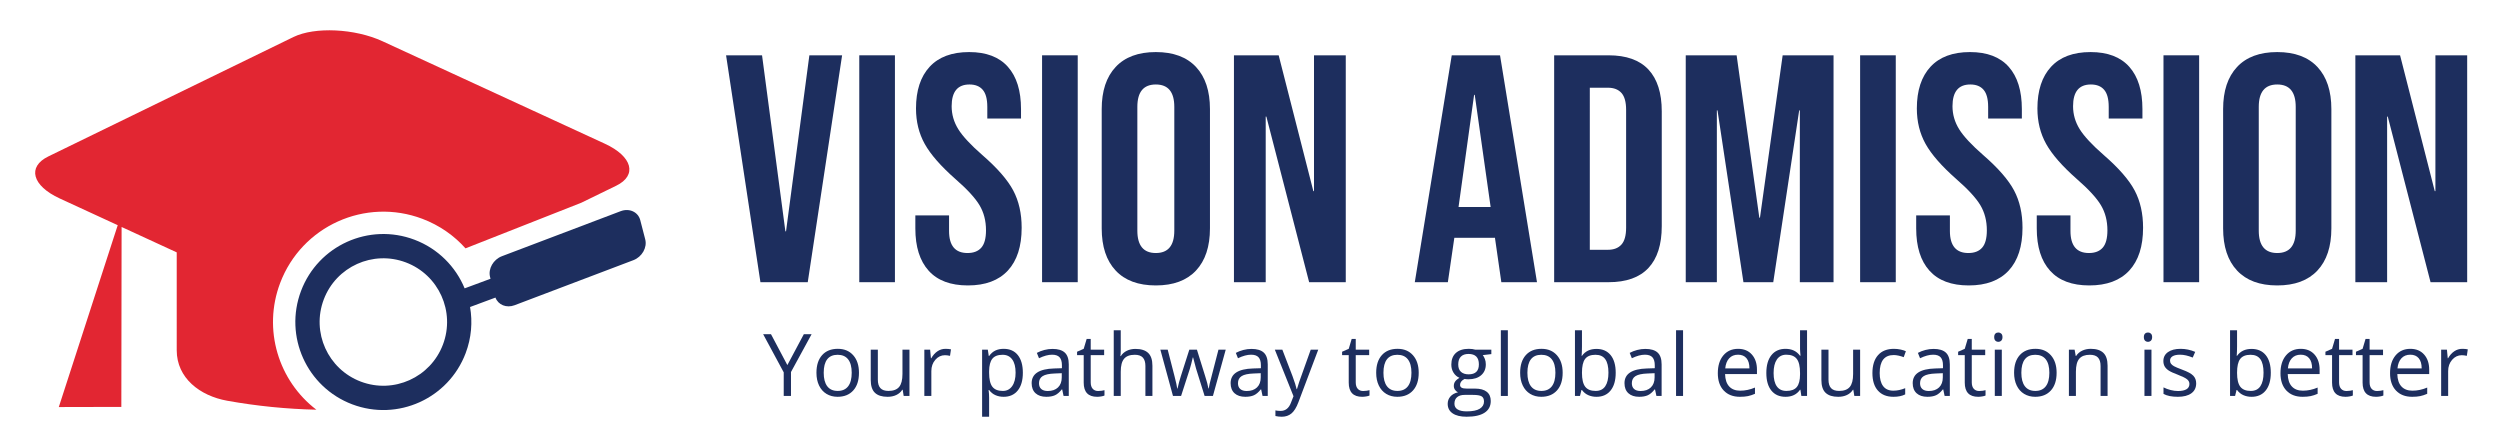 <?xml version="1.0" encoding="utf-8"?>
<!-- Generator: Adobe Illustrator 17.0.0, SVG Export Plug-In . SVG Version: 6.00 Build 0)  -->
<!DOCTYPE svg PUBLIC "-//W3C//DTD SVG 1.1//EN" "http://www.w3.org/Graphics/SVG/1.1/DTD/svg11.dtd">
<svg version="1.1" id="Layer_1" xmlns="http://www.w3.org/2000/svg" xmlns:xlink="http://www.w3.org/1999/xlink" x="0px" y="0px"
	 width="800px" height="138px" viewBox="0 0 800 138" enable-background="new 0 0 800 138" xml:space="preserve">
<path fill-rule="evenodd" clip-rule="evenodd" fill="#E22632" d="M148.964,79.473c-3.656-4.086-8.323-7.38-13.809-9.453
	c-18.239-6.894-38.614,2.305-45.508,20.544c-5.649,14.946-0.491,31.322,11.59,40.544c-9.515-0.223-19.029-1.16-28.544-2.874
	c-8.737-1.574-16.143-7.264-16.143-16.143V80.76l-17.639-8.129l-0.083,57.578l-20.014,0.046l18.858-58.195l-18.566-8.556
	c-8.832-4.069-10.465-10.122-3.628-13.453l78.421-38.206c6.837-3.329,19.65-2.726,28.482,1.346l71.166,32.795
	c8.832,4.07,10.463,10.125,3.628,13.453l-11.161,5.439L148.964,79.473z"/>
<path fill-rule="evenodd" clip-rule="evenodd" fill="#1D2E5E" d="M103.601,95.837c3.98-10.533,15.745-15.844,26.28-11.864
	c10.533,3.982,15.846,15.747,11.863,26.282c-3.98,10.533-15.745,15.844-26.28,11.863C104.931,118.137,99.619,106.372,103.601,95.837
	 M96.334,93.092c5.496-14.548,21.747-21.882,36.293-16.385c7.571,2.862,13.187,8.636,16.058,15.566l8.282-3.071l-0.145-0.556
	c-0.679-2.617,1.031-5.614,3.796-6.661l38.001-14.411c2.762-1.046,5.584,0.249,6.262,2.871l1.592,6.152
	c0.679,2.621-1.033,5.612-3.796,6.661l-38.001,14.411c-2.61,0.99-5.269-0.114-6.129-2.444l-8.129,3.016
	c0.837,4.798,0.439,9.873-1.408,14.76c-5.496,14.546-21.747,21.882-36.293,16.386C98.171,123.887,90.836,107.638,96.334,93.092"/>
<g>
	<path fill="#1D2E5E" d="M232.342,17.699h11.513l7.468,56.318h0.207l7.468-56.318h10.476l-10.994,72.603h-15.143L232.342,17.699z"/>
	<path fill="#1D2E5E" d="M274.969,17.699h11.409v72.603h-11.409V17.699z"/>
	<path fill="#1D2E5E" d="M297.163,86.619c-2.836-3.145-4.252-7.656-4.252-13.535v-4.148h10.787v4.979
		c0,4.703,1.971,7.053,5.912,7.053c1.935,0,3.405-0.57,4.408-1.711c1.001-1.141,1.504-2.99,1.504-5.549
		c0-3.042-0.692-5.721-2.074-8.038c-1.384-2.315-3.941-5.099-7.675-8.349c-4.703-4.149-7.986-7.899-9.853-11.254
		c-1.867-3.354-2.8-7.139-2.8-11.357c0-5.738,1.452-10.18,4.356-13.327c2.904-3.146,7.121-4.72,12.654-4.72
		c5.461,0,9.594,1.574,12.394,4.72c2.8,3.147,4.201,7.659,4.201,13.534v3.008h-10.787v-3.732c0-2.49-0.485-4.305-1.452-5.445
		c-0.969-1.142-2.386-1.712-4.252-1.712c-3.804,0-5.705,2.317-5.705,6.949c0,2.628,0.708,5.082,2.126,7.364
		c1.417,2.281,3.993,5.048,7.727,8.297c4.771,4.148,8.054,7.918,9.853,11.305c1.797,3.389,2.697,7.364,2.697,11.928
		c0,5.947-1.47,10.512-4.408,13.691c-2.94,3.181-7.208,4.771-12.809,4.771C304.18,91.339,299.997,89.768,297.163,86.619z"/>
	<path fill="#1D2E5E" d="M333.463,17.699h11.409v72.603h-11.409V17.699z"/>
	<path fill="#1D2E5E" d="M357.005,86.569c-2.974-3.18-4.459-7.676-4.459-13.484V34.916c0-5.808,1.486-10.301,4.459-13.482
		c2.972-3.18,7.26-4.771,12.861-4.771c5.601,0,9.887,1.592,12.861,4.771c2.972,3.182,4.46,7.675,4.46,13.482v38.168
		c0,5.809-1.488,10.305-4.46,13.484c-2.974,3.181-7.26,4.771-12.861,4.771C364.265,91.339,359.977,89.749,357.005,86.569z
		 M375.778,73.811V34.192c0-4.771-1.971-7.157-5.912-7.157c-3.941,0-5.912,2.386-5.912,7.157v39.619
		c0,4.771,1.971,7.156,5.912,7.156C373.807,80.967,375.778,78.582,375.778,73.811z"/>
	<path fill="#1D2E5E" d="M394.862,17.699h14.313l11.098,43.458h0.208V17.699h10.164v72.603h-11.72l-13.691-52.999h-0.208v52.999
		h-10.164V17.699z"/>
	<path fill="#1D2E5E" d="M464.557,17.699h15.454l11.824,72.603h-11.409l-2.074-14.417v0.207h-12.965l-2.074,14.21h-10.579
		L464.557,17.699z M477.003,66.239l-5.083-35.886h-0.207l-4.979,35.886H477.003z"/>
	<path fill="#1D2E5E" d="M497.33,17.699h17.424c5.669,0,9.921,1.521,12.757,4.564c2.834,3.043,4.252,7.503,4.252,13.379V72.36
		c0,5.877-1.418,10.337-4.252,13.379c-2.836,3.043-7.088,4.563-12.757,4.563H497.33V17.699z M514.547,79.93
		c1.867,0,3.301-0.553,4.305-1.659c1.001-1.104,1.504-2.903,1.504-5.394V35.124c0-2.489-0.502-4.286-1.504-5.394
		c-1.003-1.105-2.438-1.659-4.305-1.659h-5.808V79.93H514.547z"/>
	<path fill="#1D2E5E" d="M539.439,17.699h16.284l7.26,51.963h0.208l7.26-51.963h16.284v72.603h-10.787v-54.97h-0.208l-8.297,54.97
		H557.9l-8.297-54.97h-0.207v54.97h-9.957V17.699z"/>
	<path fill="#1D2E5E" d="M595.238,17.699h11.409v72.603h-11.409V17.699z"/>
	<path fill="#1D2E5E" d="M617.432,86.619c-2.836-3.145-4.252-7.656-4.252-13.535v-4.148h10.787v4.979
		c0,4.703,1.971,7.053,5.912,7.053c1.935,0,3.405-0.57,4.408-1.711c1.001-1.141,1.504-2.99,1.504-5.549
		c0-3.042-0.692-5.721-2.074-8.038c-1.384-2.315-3.941-5.099-7.675-8.349c-4.703-4.149-7.986-7.899-9.853-11.254
		c-1.867-3.354-2.8-7.139-2.8-11.357c0-5.738,1.452-10.18,4.356-13.327c2.904-3.146,7.121-4.72,12.654-4.72
		c5.461,0,9.594,1.574,12.394,4.72c2.8,3.147,4.201,7.659,4.201,13.534v3.008h-10.787v-3.732c0-2.49-0.485-4.305-1.452-5.445
		c-0.969-1.142-2.386-1.712-4.252-1.712c-3.804,0-5.705,2.317-5.705,6.949c0,2.628,0.708,5.082,2.126,7.364
		c1.417,2.281,3.993,5.048,7.727,8.297c4.771,4.148,8.054,7.918,9.853,11.305c1.797,3.389,2.697,7.364,2.697,11.928
		c0,5.947-1.47,10.512-4.408,13.691c-2.94,3.181-7.208,4.771-12.809,4.771C624.449,91.339,620.266,89.768,617.432,86.619z"/>
	<path fill="#1D2E5E" d="M656.015,86.619c-2.836-3.145-4.252-7.656-4.252-13.535v-4.148h10.787v4.979
		c0,4.703,1.971,7.053,5.912,7.053c1.935,0,3.405-0.57,4.408-1.711c1.001-1.141,1.504-2.99,1.504-5.549
		c0-3.042-0.692-5.721-2.074-8.038c-1.384-2.315-3.941-5.099-7.675-8.349c-4.703-4.149-7.986-7.899-9.853-11.254
		c-1.867-3.354-2.8-7.139-2.8-11.357c0-5.738,1.452-10.18,4.356-13.327c2.904-3.146,7.121-4.72,12.654-4.72
		c5.461,0,9.594,1.574,12.394,4.72c2.8,3.147,4.201,7.659,4.201,13.534v3.008h-10.787v-3.732c0-2.49-0.485-4.305-1.452-5.445
		c-0.969-1.142-2.386-1.712-4.252-1.712c-3.804,0-5.705,2.317-5.705,6.949c0,2.628,0.708,5.082,2.126,7.364
		c1.417,2.281,3.993,5.048,7.727,8.297c4.771,4.148,8.054,7.918,9.853,11.305c1.797,3.389,2.697,7.364,2.697,11.928
		c0,5.947-1.47,10.512-4.408,13.691c-2.94,3.181-7.208,4.771-12.809,4.771C663.032,91.339,658.849,89.768,656.015,86.619z"/>
	<path fill="#1D2E5E" d="M692.315,17.699h11.409v72.603h-11.409V17.699z"/>
	<path fill="#1D2E5E" d="M715.857,86.569c-2.974-3.18-4.459-7.676-4.459-13.484V34.916c0-5.808,1.486-10.301,4.459-13.482
		c2.972-3.18,7.26-4.771,12.861-4.771c5.601,0,9.887,1.592,12.861,4.771c2.972,3.182,4.46,7.675,4.46,13.482v38.168
		c0,5.809-1.488,10.305-4.46,13.484c-2.974,3.181-7.26,4.771-12.861,4.771C723.117,91.339,718.829,89.749,715.857,86.569z
		 M734.63,73.811V34.192c0-4.771-1.971-7.157-5.912-7.157c-3.941,0-5.912,2.386-5.912,7.157v39.619c0,4.771,1.971,7.156,5.912,7.156
		C732.659,80.967,734.63,78.582,734.63,73.811z"/>
	<path fill="#1D2E5E" d="M753.713,17.699h14.313l11.098,43.458h0.208V17.699h10.164v72.603h-11.72l-13.691-52.999h-0.208v52.999
		h-10.164V17.699z"/>
</g>
<g>
	<path fill="#1D2E5E" d="M251.952,116.827l5.27-9.878h2.486l-6.594,12.094v7.662h-2.324v-7.554l-6.581-12.202h2.514L251.952,116.827
		z"/>
	<path fill="#1D2E5E" d="M274.87,119.286c0,2.415-0.608,4.3-1.824,5.655c-1.216,1.356-2.896,2.034-5.041,2.034
		c-1.324,0-2.5-0.311-3.527-0.933c-1.027-0.621-1.82-1.514-2.378-2.676s-0.837-2.521-0.837-4.081c0-2.414,0.603-4.294,1.811-5.642
		c1.207-1.347,2.883-2.02,5.027-2.02c2.072,0,3.718,0.688,4.939,2.067C274.26,115.071,274.87,116.936,274.87,119.286z
		 M263.587,119.286c0,1.893,0.378,3.334,1.135,4.324c0.757,0.991,1.87,1.487,3.338,1.487s2.583-0.493,3.345-1.48
		c0.761-0.986,1.142-2.43,1.142-4.331c0-1.882-0.38-3.313-1.142-4.29c-0.762-0.978-1.885-1.466-3.372-1.466
		c-1.469,0-2.577,0.481-3.324,1.445C263.96,115.941,263.587,117.377,263.587,119.286z"/>
	<path fill="#1D2E5E" d="M280.91,111.895v9.608c0,1.207,0.275,2.107,0.824,2.702s1.41,0.893,2.581,0.893
		c1.549,0,2.683-0.424,3.398-1.271c0.716-0.847,1.075-2.229,1.075-4.148v-7.784h2.243v14.811h-1.852l-0.324-1.986h-0.122
		c-0.459,0.729-1.097,1.288-1.912,1.676c-0.815,0.388-1.746,0.581-2.791,0.581c-1.802,0-3.151-0.428-4.047-1.284
		c-0.896-0.855-1.344-2.225-1.344-4.107v-9.689H280.91z"/>
	<path fill="#1D2E5E" d="M302.545,111.625c0.658,0,1.248,0.054,1.771,0.162l-0.311,2.081c-0.613-0.136-1.153-0.203-1.622-0.203
		c-1.198,0-2.223,0.486-3.074,1.46c-0.851,0.973-1.277,2.185-1.277,3.635v7.945h-2.243v-14.811h1.851l0.257,2.743h0.108
		c0.55-0.964,1.212-1.707,1.987-2.229C300.765,111.886,301.617,111.625,302.545,111.625z"/>
	<path fill="#1D2E5E" d="M321.166,126.976c-0.964,0-1.845-0.178-2.642-0.534c-0.797-0.355-1.466-0.902-2.007-1.642h-0.162
		c0.108,0.865,0.162,1.685,0.162,2.46v6.094h-2.243v-21.459h1.824l0.311,2.027h0.108c0.576-0.811,1.248-1.396,2.013-1.757
		s1.644-0.54,2.635-0.54c1.964,0,3.479,0.671,4.547,2.013c1.067,1.343,1.601,3.226,1.601,5.648c0,2.433-0.543,4.322-1.628,5.669
		C324.601,126.303,323.094,126.976,321.166,126.976z M320.842,113.531c-1.514,0-2.608,0.419-3.284,1.257s-1.022,2.171-1.041,3.999
		v0.5c0,2.081,0.347,3.57,1.041,4.467c0.693,0.896,1.806,1.345,3.337,1.345c1.279,0,2.282-0.519,3.007-1.555
		c0.725-1.035,1.088-2.464,1.088-4.283c0-1.847-0.363-3.264-1.088-4.25S322.157,113.531,320.842,113.531z"/>
	<path fill="#1D2E5E" d="M340.342,126.705l-0.446-2.107h-0.108c-0.739,0.928-1.475,1.556-2.209,1.885s-1.651,0.493-2.75,0.493
		c-1.468,0-2.619-0.378-3.453-1.135c-0.833-0.757-1.25-1.833-1.25-3.229c0-2.991,2.392-4.559,7.176-4.703l2.513-0.081v-0.919
		c0-1.162-0.25-2.021-0.75-2.574s-1.299-0.831-2.398-0.831c-1.234,0-2.63,0.379-4.189,1.135l-0.689-1.716
		c0.73-0.396,1.529-0.707,2.399-0.933c0.869-0.225,1.741-0.338,2.615-0.338c1.766,0,3.074,0.393,3.925,1.176
		c0.852,0.784,1.277,2.041,1.277,3.771v10.107H340.342z M335.274,125.124c1.396,0,2.493-0.383,3.29-1.148
		c0.797-0.766,1.196-1.838,1.196-3.216v-1.338l-2.243,0.095c-1.784,0.063-3.07,0.34-3.858,0.831
		c-0.788,0.491-1.182,1.254-1.182,2.29c0,0.811,0.245,1.428,0.736,1.852S334.391,125.124,335.274,125.124z"/>
	<path fill="#1D2E5E" d="M351.409,125.124c0.396,0,0.779-0.029,1.148-0.088c0.369-0.059,0.662-0.119,0.878-0.182v1.716
		c-0.243,0.117-0.602,0.214-1.074,0.29c-0.473,0.077-0.899,0.115-1.277,0.115c-2.865,0-4.297-1.509-4.297-4.527v-8.811h-2.122
		v-1.081l2.122-0.932l0.946-3.162h1.297v3.432h4.297v1.743h-4.297v8.717c0,0.892,0.211,1.576,0.635,2.054
		C350.089,124.886,350.67,125.124,351.409,125.124z"/>
	<path fill="#1D2E5E" d="M366.53,126.705v-9.581c0-1.207-0.275-2.107-0.824-2.702c-0.55-0.595-1.41-0.892-2.581-0.892
		c-1.559,0-2.696,0.423-3.412,1.27c-0.716,0.848-1.074,2.234-1.074,4.162v7.743h-2.243v-21.026h2.243v6.365
		c0,0.766-0.036,1.4-0.108,1.905h0.135c0.441-0.712,1.07-1.272,1.885-1.683c0.815-0.41,1.745-0.615,2.791-0.615
		c1.811,0,3.168,0.431,4.074,1.291c0.905,0.86,1.358,2.228,1.358,4.101v9.662H366.53z"/>
	<path fill="#1D2E5E" d="M385.475,126.705l-2.716-8.688c-0.171-0.531-0.491-1.739-0.959-3.622h-0.108
		c-0.36,1.577-0.676,2.793-0.946,3.648l-2.797,8.662h-2.595l-4.04-14.811h2.351c0.955,3.721,1.682,6.555,2.182,8.5
		c0.5,1.946,0.786,3.257,0.858,3.933h0.108c0.099-0.514,0.259-1.178,0.48-1.993c0.221-0.815,0.412-1.462,0.574-1.939l2.716-8.5
		h2.432l2.648,8.5c0.504,1.55,0.847,2.852,1.027,3.905h0.108c0.036-0.324,0.133-0.824,0.291-1.5s1.097-4.311,2.817-10.905h2.324
		l-4.094,14.811H385.475z"/>
	<path fill="#1D2E5E" d="M404.015,126.705l-0.446-2.107h-0.108c-0.739,0.928-1.475,1.556-2.209,1.885s-1.651,0.493-2.75,0.493
		c-1.468,0-2.619-0.378-3.453-1.135c-0.833-0.757-1.25-1.833-1.25-3.229c0-2.991,2.392-4.559,7.176-4.703l2.513-0.081v-0.919
		c0-1.162-0.25-2.021-0.75-2.574s-1.299-0.831-2.398-0.831c-1.234,0-2.63,0.379-4.189,1.135l-0.689-1.716
		c0.73-0.396,1.529-0.707,2.399-0.933c0.869-0.225,1.741-0.338,2.615-0.338c1.766,0,3.074,0.393,3.925,1.176
		c0.852,0.784,1.277,2.041,1.277,3.771v10.107H404.015z M398.948,125.124c1.396,0,2.493-0.383,3.29-1.148
		c0.797-0.766,1.196-1.838,1.196-3.216v-1.338l-2.243,0.095c-1.784,0.063-3.07,0.34-3.858,0.831
		c-0.788,0.491-1.182,1.254-1.182,2.29c0,0.811,0.245,1.428,0.736,1.852S398.065,125.124,398.948,125.124z"/>
	<path fill="#1D2E5E" d="M407.948,111.895h2.405l3.243,8.446c0.712,1.928,1.153,3.319,1.325,4.176h0.108
		c0.117-0.46,0.362-1.246,0.736-2.358s1.597-4.534,3.669-10.264h2.405l-6.365,16.865c-0.63,1.666-1.367,2.849-2.209,3.547
		s-1.876,1.047-3.101,1.047c-0.685,0-1.36-0.076-2.027-0.229v-1.797c0.495,0.107,1.049,0.162,1.662,0.162
		c1.541,0,2.64-0.865,3.297-2.595l0.825-2.108L407.948,111.895z"/>
	<path fill="#1D2E5E" d="M436.217,125.124c0.396,0,0.779-0.029,1.148-0.088c0.369-0.059,0.662-0.119,0.878-0.182v1.716
		c-0.243,0.117-0.602,0.214-1.074,0.29c-0.473,0.077-0.899,0.115-1.277,0.115c-2.865,0-4.297-1.509-4.297-4.527v-8.811h-2.122
		v-1.081l2.122-0.932l0.946-3.162h1.297v3.432h4.297v1.743h-4.297v8.717c0,0.892,0.211,1.576,0.635,2.054
		C434.897,124.886,435.478,125.124,436.217,125.124z"/>
	<path fill="#1D2E5E" d="M453.987,119.286c0,2.415-0.608,4.3-1.824,5.655c-1.216,1.356-2.896,2.034-5.041,2.034
		c-1.324,0-2.5-0.311-3.527-0.933c-1.027-0.621-1.82-1.514-2.378-2.676s-0.837-2.521-0.837-4.081c0-2.414,0.603-4.294,1.811-5.642
		c1.207-1.347,2.883-2.02,5.027-2.02c2.072,0,3.718,0.688,4.939,2.067C453.376,115.071,453.987,116.936,453.987,119.286z
		 M442.703,119.286c0,1.893,0.378,3.334,1.135,4.324c0.757,0.991,1.87,1.487,3.338,1.487s2.583-0.493,3.345-1.48
		c0.761-0.986,1.142-2.43,1.142-4.331c0-1.882-0.38-3.313-1.142-4.29c-0.762-0.978-1.885-1.466-3.372-1.466
		c-1.469,0-2.577,0.481-3.324,1.445C443.077,115.941,442.703,117.377,442.703,119.286z"/>
	<path fill="#1D2E5E" d="M477.229,111.895v1.419l-2.743,0.324c0.252,0.315,0.478,0.728,0.676,1.237
		c0.198,0.509,0.297,1.083,0.297,1.723c0,1.45-0.496,2.607-1.486,3.473c-0.991,0.865-2.352,1.297-4.081,1.297
		c-0.441,0-0.856-0.035-1.243-0.107c-0.955,0.504-1.433,1.14-1.433,1.905c0,0.405,0.167,0.705,0.5,0.898
		c0.333,0.194,0.905,0.291,1.716,0.291h2.622c1.603,0,2.835,0.337,3.696,1.013c0.86,0.676,1.291,1.658,1.291,2.946
		c0,1.64-0.658,2.89-1.973,3.75s-3.234,1.29-5.756,1.29c-1.937,0-3.43-0.36-4.48-1.081c-1.049-0.721-1.574-1.738-1.574-3.054
		c0-0.901,0.289-1.681,0.865-2.338c0.576-0.657,1.387-1.104,2.432-1.338c-0.378-0.171-0.696-0.437-0.953-0.797
		s-0.385-0.779-0.385-1.257c0-0.541,0.144-1.014,0.433-1.419c0.288-0.405,0.743-0.797,1.365-1.176
		c-0.766-0.315-1.39-0.852-1.872-1.608c-0.482-0.756-0.723-1.621-0.723-2.594c0-1.622,0.487-2.872,1.459-3.75
		c0.973-0.879,2.352-1.317,4.135-1.317c0.774,0,1.473,0.09,2.094,0.27H477.229z M465.419,129.192c0,0.802,0.338,1.41,1.014,1.824
		c0.676,0.415,1.644,0.622,2.905,0.622c1.883,0,3.277-0.282,4.182-0.845c0.906-0.563,1.358-1.326,1.358-2.29
		c0-0.803-0.248-1.358-0.743-1.669c-0.496-0.312-1.428-0.467-2.797-0.467h-2.689c-1.019,0-1.811,0.243-2.378,0.73
		C465.702,127.584,465.419,128.281,465.419,129.192z M466.635,116.638c0,1.036,0.292,1.82,0.878,2.352
		c0.585,0.531,1.401,0.797,2.446,0.797c2.189,0,3.284-1.063,3.284-3.188c0-2.226-1.108-3.338-3.324-3.338
		c-1.054,0-1.865,0.284-2.432,0.852C466.919,114.679,466.635,115.522,466.635,116.638z"/>
	<path fill="#1D2E5E" d="M482.513,126.705h-2.243v-21.026h2.243V126.705z"/>
	<path fill="#1D2E5E" d="M500.053,119.286c0,2.415-0.608,4.3-1.824,5.655c-1.216,1.356-2.896,2.034-5.041,2.034
		c-1.324,0-2.5-0.311-3.527-0.933c-1.027-0.621-1.82-1.514-2.378-2.676s-0.837-2.521-0.837-4.081c0-2.414,0.603-4.294,1.811-5.642
		c1.207-1.347,2.883-2.02,5.027-2.02c2.072,0,3.718,0.688,4.939,2.067C499.443,115.071,500.053,116.936,500.053,119.286z
		 M488.77,119.286c0,1.893,0.378,3.334,1.135,4.324c0.757,0.991,1.87,1.487,3.338,1.487s2.583-0.493,3.345-1.48
		c0.761-0.986,1.142-2.43,1.142-4.331c0-1.882-0.38-3.313-1.142-4.29c-0.762-0.978-1.885-1.466-3.372-1.466
		c-1.469,0-2.577,0.481-3.324,1.445C489.143,115.941,488.77,117.377,488.77,119.286z"/>
	<path fill="#1D2E5E" d="M510.877,111.652c1.946,0,3.457,0.665,4.534,1.993c1.076,1.329,1.615,3.21,1.615,5.642
		c0,2.433-0.543,4.322-1.628,5.669c-1.085,1.348-2.592,2.021-4.52,2.021c-0.964,0-1.845-0.178-2.642-0.534
		c-0.797-0.355-1.466-0.902-2.007-1.642h-0.162l-0.473,1.905h-1.608v-21.026h2.243v5.108c0,1.144-0.036,2.171-0.108,3.081h0.108
		C507.274,112.391,508.823,111.652,510.877,111.652z M510.553,113.531c-1.532,0-2.635,0.438-3.311,1.317
		c-0.675,0.878-1.013,2.358-1.013,4.438c0,2.081,0.347,3.57,1.041,4.467c0.693,0.896,1.806,1.345,3.337,1.345
		c1.378,0,2.406-0.503,3.081-1.507c0.676-1.005,1.014-2.448,1.014-4.331c0-1.928-0.338-3.365-1.014-4.311
		C513.013,114.003,511.967,113.531,510.553,113.531z"/>
	<path fill="#1D2E5E" d="M530.053,126.705l-0.446-2.107h-0.108c-0.739,0.928-1.475,1.556-2.209,1.885s-1.651,0.493-2.75,0.493
		c-1.468,0-2.619-0.378-3.453-1.135c-0.833-0.757-1.25-1.833-1.25-3.229c0-2.991,2.392-4.559,7.176-4.703l2.513-0.081v-0.919
		c0-1.162-0.25-2.021-0.75-2.574s-1.299-0.831-2.398-0.831c-1.234,0-2.63,0.379-4.189,1.135l-0.689-1.716
		c0.73-0.396,1.529-0.707,2.399-0.933c0.869-0.225,1.741-0.338,2.615-0.338c1.766,0,3.074,0.393,3.925,1.176
		c0.852,0.784,1.277,2.041,1.277,3.771v10.107H530.053z M524.985,125.124c1.396,0,2.493-0.383,3.29-1.148
		c0.797-0.766,1.196-1.838,1.196-3.216v-1.338l-2.243,0.095c-1.784,0.063-3.07,0.34-3.858,0.831
		c-0.788,0.491-1.182,1.254-1.182,2.29c0,0.811,0.245,1.428,0.736,1.852S524.102,125.124,524.985,125.124z"/>
	<path fill="#1D2E5E" d="M538.579,126.705h-2.243v-21.026h2.243V126.705z"/>
	<path fill="#1D2E5E" d="M556.781,126.976c-2.189,0-3.917-0.667-5.182-2s-1.898-3.185-1.898-5.554c0-2.388,0.587-4.284,1.763-5.689
		s2.754-2.107,4.736-2.107c1.856,0,3.324,0.61,4.405,1.831s1.622,2.831,1.622,4.831v1.418h-10.202
		c0.045,1.739,0.484,3.059,1.317,3.96c0.833,0.9,2.007,1.352,3.52,1.352c1.595,0,3.171-0.334,4.73-1v2
		c-0.793,0.342-1.543,0.587-2.25,0.736C558.635,126.902,557.781,126.976,556.781,126.976z M556.173,113.503
		c-1.189,0-2.137,0.388-2.845,1.162c-0.707,0.775-1.124,1.847-1.25,3.216h7.743c0-1.414-0.315-2.497-0.946-3.25
		C558.245,113.879,557.344,113.503,556.173,113.503z"/>
	<path fill="#1D2E5E" d="M576.132,124.719h-0.122c-1.036,1.505-2.585,2.257-4.648,2.257c-1.937,0-3.444-0.662-4.52-1.986
		c-1.077-1.324-1.615-3.207-1.615-5.648s0.541-4.338,1.622-5.689c1.081-1.351,2.585-2.026,4.513-2.026
		c2.009,0,3.549,0.729,4.622,2.188h0.176l-0.095-1.067l-0.054-1.04v-6.027h2.243v21.026h-1.824L576.132,124.719z M571.646,125.098
		c1.532,0,2.642-0.417,3.331-1.25c0.689-0.834,1.034-2.178,1.034-4.034v-0.473c0-2.1-0.349-3.597-1.047-4.493
		s-1.813-1.345-3.344-1.345c-1.315,0-2.322,0.512-3.02,1.534c-0.699,1.022-1.047,2.466-1.047,4.331c0,1.892,0.347,3.319,1.041,4.283
		C569.286,124.615,570.304,125.098,571.646,125.098z"/>
	<path fill="#1D2E5E" d="M585.119,111.895v9.608c0,1.207,0.275,2.107,0.824,2.702s1.41,0.893,2.581,0.893
		c1.549,0,2.683-0.424,3.398-1.271c0.716-0.847,1.075-2.229,1.075-4.148v-7.784h2.243v14.811h-1.852l-0.324-1.986h-0.122
		c-0.459,0.729-1.097,1.288-1.912,1.676c-0.815,0.388-1.746,0.581-2.791,0.581c-1.802,0-3.151-0.428-4.047-1.284
		c-0.896-0.855-1.344-2.225-1.344-4.107v-9.689H585.119z"/>
	<path fill="#1D2E5E" d="M605.915,126.976c-2.144,0-3.804-0.66-4.979-1.979c-1.176-1.32-1.763-3.187-1.763-5.602
		c0-2.478,0.597-4.392,1.791-5.743c1.193-1.351,2.894-2.026,5.101-2.026c0.711,0,1.423,0.076,2.135,0.229
		c0.712,0.153,1.271,0.333,1.676,0.54l-0.689,1.905c-0.496-0.197-1.036-0.362-1.622-0.493c-0.586-0.13-1.104-0.195-1.554-0.195
		c-3.009,0-4.513,1.919-4.513,5.757c0,1.819,0.367,3.216,1.101,4.188s1.822,1.46,3.264,1.46c1.234,0,2.5-0.266,3.797-0.798v1.986
		C608.667,126.719,607.419,126.976,605.915,126.976z"/>
	<path fill="#1D2E5E" d="M622.28,126.705l-0.446-2.107h-0.108c-0.739,0.928-1.475,1.556-2.209,1.885s-1.651,0.493-2.75,0.493
		c-1.468,0-2.619-0.378-3.453-1.135c-0.833-0.757-1.25-1.833-1.25-3.229c0-2.991,2.392-4.559,7.176-4.703l2.513-0.081v-0.919
		c0-1.162-0.25-2.021-0.75-2.574s-1.299-0.831-2.398-0.831c-1.234,0-2.63,0.379-4.189,1.135l-0.689-1.716
		c0.73-0.396,1.529-0.707,2.399-0.933c0.869-0.225,1.741-0.338,2.615-0.338c1.766,0,3.074,0.393,3.925,1.176
		c0.852,0.784,1.277,2.041,1.277,3.771v10.107H622.28z M617.212,125.124c1.396,0,2.493-0.383,3.29-1.148
		c0.797-0.766,1.196-1.838,1.196-3.216v-1.338l-2.243,0.095c-1.784,0.063-3.07,0.34-3.858,0.831
		c-0.788,0.491-1.182,1.254-1.182,2.29c0,0.811,0.245,1.428,0.736,1.852S616.329,125.124,617.212,125.124z"/>
	<path fill="#1D2E5E" d="M633.347,125.124c0.396,0,0.779-0.029,1.148-0.088c0.369-0.059,0.662-0.119,0.878-0.182v1.716
		c-0.243,0.117-0.602,0.214-1.074,0.29c-0.473,0.077-0.899,0.115-1.277,0.115c-2.865,0-4.297-1.509-4.297-4.527v-8.811h-2.122
		v-1.081l2.122-0.932l0.946-3.162h1.297v3.432h4.297v1.743h-4.297v8.717c0,0.892,0.211,1.576,0.635,2.054
		C632.027,124.886,632.608,125.124,633.347,125.124z"/>
	<path fill="#1D2E5E" d="M638.144,107.882c0-0.514,0.126-0.89,0.378-1.129c0.252-0.238,0.568-0.357,0.946-0.357
		c0.36,0,0.671,0.121,0.933,0.364s0.392,0.617,0.392,1.122c0,0.504-0.131,0.88-0.392,1.128s-0.572,0.372-0.933,0.372
		c-0.378,0-0.693-0.124-0.946-0.372S638.144,108.386,638.144,107.882z M640.577,126.705h-2.243v-14.811h2.243V126.705z"/>
	<path fill="#1D2E5E" d="M658.116,119.286c0,2.415-0.608,4.3-1.824,5.655c-1.216,1.356-2.896,2.034-5.041,2.034
		c-1.324,0-2.5-0.311-3.527-0.933c-1.027-0.621-1.82-1.514-2.378-2.676s-0.837-2.521-0.837-4.081c0-2.414,0.603-4.294,1.811-5.642
		c1.207-1.347,2.883-2.02,5.027-2.02c2.072,0,3.718,0.688,4.939,2.067C657.506,115.071,658.116,116.936,658.116,119.286z
		 M646.833,119.286c0,1.893,0.378,3.334,1.135,4.324c0.757,0.991,1.87,1.487,3.338,1.487s2.583-0.493,3.345-1.48
		c0.761-0.986,1.142-2.43,1.142-4.331c0-1.882-0.38-3.313-1.142-4.29c-0.762-0.978-1.885-1.466-3.372-1.466
		c-1.469,0-2.577,0.481-3.324,1.445C647.206,115.941,646.833,117.377,646.833,119.286z"/>
	<path fill="#1D2E5E" d="M672.183,126.705v-9.581c0-1.207-0.275-2.107-0.824-2.702c-0.55-0.595-1.41-0.892-2.581-0.892
		c-1.55,0-2.685,0.419-3.405,1.257s-1.081,2.221-1.081,4.148v7.77h-2.243v-14.811h1.824l0.365,2.027h0.108
		c0.459-0.729,1.103-1.295,1.932-1.696c0.829-0.4,1.752-0.601,2.77-0.601c1.784,0,3.126,0.43,4.027,1.29
		c0.9,0.86,1.351,2.236,1.351,4.128v9.662H672.183z"/>
	<path fill="#1D2E5E" d="M686.035,107.882c0-0.514,0.126-0.89,0.378-1.129c0.252-0.238,0.568-0.357,0.946-0.357
		c0.36,0,0.671,0.121,0.933,0.364s0.392,0.617,0.392,1.122c0,0.504-0.131,0.88-0.392,1.128s-0.572,0.372-0.933,0.372
		c-0.378,0-0.693-0.124-0.946-0.372S686.035,108.386,686.035,107.882z M688.467,126.705h-2.243v-14.811h2.243V126.705z"/>
	<path fill="#1D2E5E" d="M702.777,122.665c0,1.378-0.514,2.441-1.541,3.188c-1.027,0.748-2.468,1.122-4.324,1.122
		c-1.964,0-3.496-0.311-4.594-0.933v-2.081c0.711,0.36,1.475,0.645,2.29,0.852s1.602,0.311,2.358,0.311
		c1.171,0,2.072-0.187,2.703-0.561c0.63-0.374,0.946-0.943,0.946-1.709c0-0.577-0.25-1.07-0.75-1.48
		c-0.5-0.409-1.475-0.894-2.926-1.452c-1.378-0.514-2.358-0.962-2.939-1.345s-1.014-0.817-1.297-1.304s-0.425-1.067-0.425-1.743
		c0-1.207,0.491-2.16,1.473-2.858s2.329-1.047,4.041-1.047c1.595,0,3.153,0.324,4.675,0.973l-0.797,1.824
		c-1.487-0.612-2.833-0.919-4.041-0.919c-1.063,0-1.865,0.167-2.405,0.5s-0.811,0.793-0.811,1.378c0,0.397,0.102,0.734,0.304,1.014
		s0.529,0.546,0.979,0.798c0.451,0.252,1.315,0.617,2.595,1.095c1.757,0.64,2.943,1.283,3.561,1.932
		S702.777,121.683,702.777,122.665z"/>
	<path fill="#1D2E5E" d="M720.507,111.652c1.946,0,3.457,0.665,4.534,1.993c1.076,1.329,1.615,3.21,1.615,5.642
		c0,2.433-0.543,4.322-1.628,5.669c-1.085,1.348-2.592,2.021-4.52,2.021c-0.964,0-1.845-0.178-2.642-0.534
		c-0.797-0.355-1.466-0.902-2.007-1.642h-0.162l-0.473,1.905h-1.608v-21.026h2.243v5.108c0,1.144-0.036,2.171-0.108,3.081h0.108
		C716.903,112.391,718.453,111.652,720.507,111.652z M720.182,113.531c-1.532,0-2.635,0.438-3.311,1.317
		c-0.675,0.878-1.013,2.358-1.013,4.438c0,2.081,0.347,3.57,1.041,4.467c0.693,0.896,1.806,1.345,3.337,1.345
		c1.378,0,2.406-0.503,3.081-1.507c0.676-1.005,1.014-2.448,1.014-4.331c0-1.928-0.338-3.365-1.014-4.311
		C722.642,114.003,721.597,113.531,720.182,113.531z"/>
	<path fill="#1D2E5E" d="M736.83,126.976c-2.189,0-3.917-0.667-5.182-2s-1.898-3.185-1.898-5.554c0-2.388,0.587-4.284,1.763-5.689
		s2.754-2.107,4.736-2.107c1.856,0,3.324,0.61,4.405,1.831s1.622,2.831,1.622,4.831v1.418h-10.202
		c0.045,1.739,0.484,3.059,1.317,3.96c0.833,0.9,2.007,1.352,3.52,1.352c1.595,0,3.171-0.334,4.73-1v2
		c-0.793,0.342-1.543,0.587-2.25,0.736C738.684,126.902,737.83,126.976,736.83,126.976z M736.223,113.503
		c-1.189,0-2.137,0.388-2.845,1.162c-0.707,0.775-1.124,1.847-1.25,3.216h7.743c0-1.414-0.315-2.497-0.946-3.25
		C738.294,113.879,737.393,113.503,736.223,113.503z"/>
	<path fill="#1D2E5E" d="M750.884,125.124c0.396,0,0.779-0.029,1.148-0.088c0.369-0.059,0.662-0.119,0.878-0.182v1.716
		c-0.243,0.117-0.602,0.214-1.074,0.29c-0.473,0.077-0.899,0.115-1.277,0.115c-2.865,0-4.297-1.509-4.297-4.527v-8.811h-2.122
		v-1.081l2.122-0.932l0.946-3.162h1.297v3.432h4.297v1.743h-4.297v8.717c0,0.892,0.211,1.576,0.635,2.054
		C749.564,124.886,750.145,125.124,750.884,125.124z"/>
	<path fill="#1D2E5E" d="M760.654,125.124c0.396,0,0.779-0.029,1.148-0.088c0.369-0.059,0.662-0.119,0.878-0.182v1.716
		c-0.243,0.117-0.602,0.214-1.074,0.29c-0.473,0.077-0.899,0.115-1.277,0.115c-2.865,0-4.297-1.509-4.297-4.527v-8.811h-2.122
		v-1.081l2.122-0.932l0.946-3.162h1.297v3.432h4.297v1.743h-4.297v8.717c0,0.892,0.211,1.576,0.635,2.054
		C759.334,124.886,759.915,125.124,760.654,125.124z"/>
	<path fill="#1D2E5E" d="M771.897,126.976c-2.189,0-3.917-0.667-5.182-2s-1.898-3.185-1.898-5.554c0-2.388,0.587-4.284,1.763-5.689
		s2.754-2.107,4.736-2.107c1.856,0,3.324,0.61,4.405,1.831s1.622,2.831,1.622,4.831v1.418h-10.202
		c0.045,1.739,0.484,3.059,1.317,3.96c0.833,0.9,2.007,1.352,3.52,1.352c1.595,0,3.171-0.334,4.73-1v2
		c-0.793,0.342-1.543,0.587-2.25,0.736C773.75,126.902,772.897,126.976,771.897,126.976z M771.289,113.503
		c-1.189,0-2.137,0.388-2.845,1.162c-0.707,0.775-1.124,1.847-1.25,3.216h7.743c0-1.414-0.315-2.497-0.946-3.25
		C773.361,113.879,772.46,113.503,771.289,113.503z"/>
	<path fill="#1D2E5E" d="M787.924,111.625c0.658,0,1.248,0.054,1.771,0.162l-0.311,2.081c-0.613-0.136-1.153-0.203-1.622-0.203
		c-1.198,0-2.223,0.486-3.074,1.46c-0.851,0.973-1.277,2.185-1.277,3.635v7.945h-2.243v-14.811h1.851l0.257,2.743h0.108
		c0.55-0.964,1.212-1.707,1.987-2.229C786.144,111.886,786.996,111.625,787.924,111.625z"/>
</g>
</svg>
